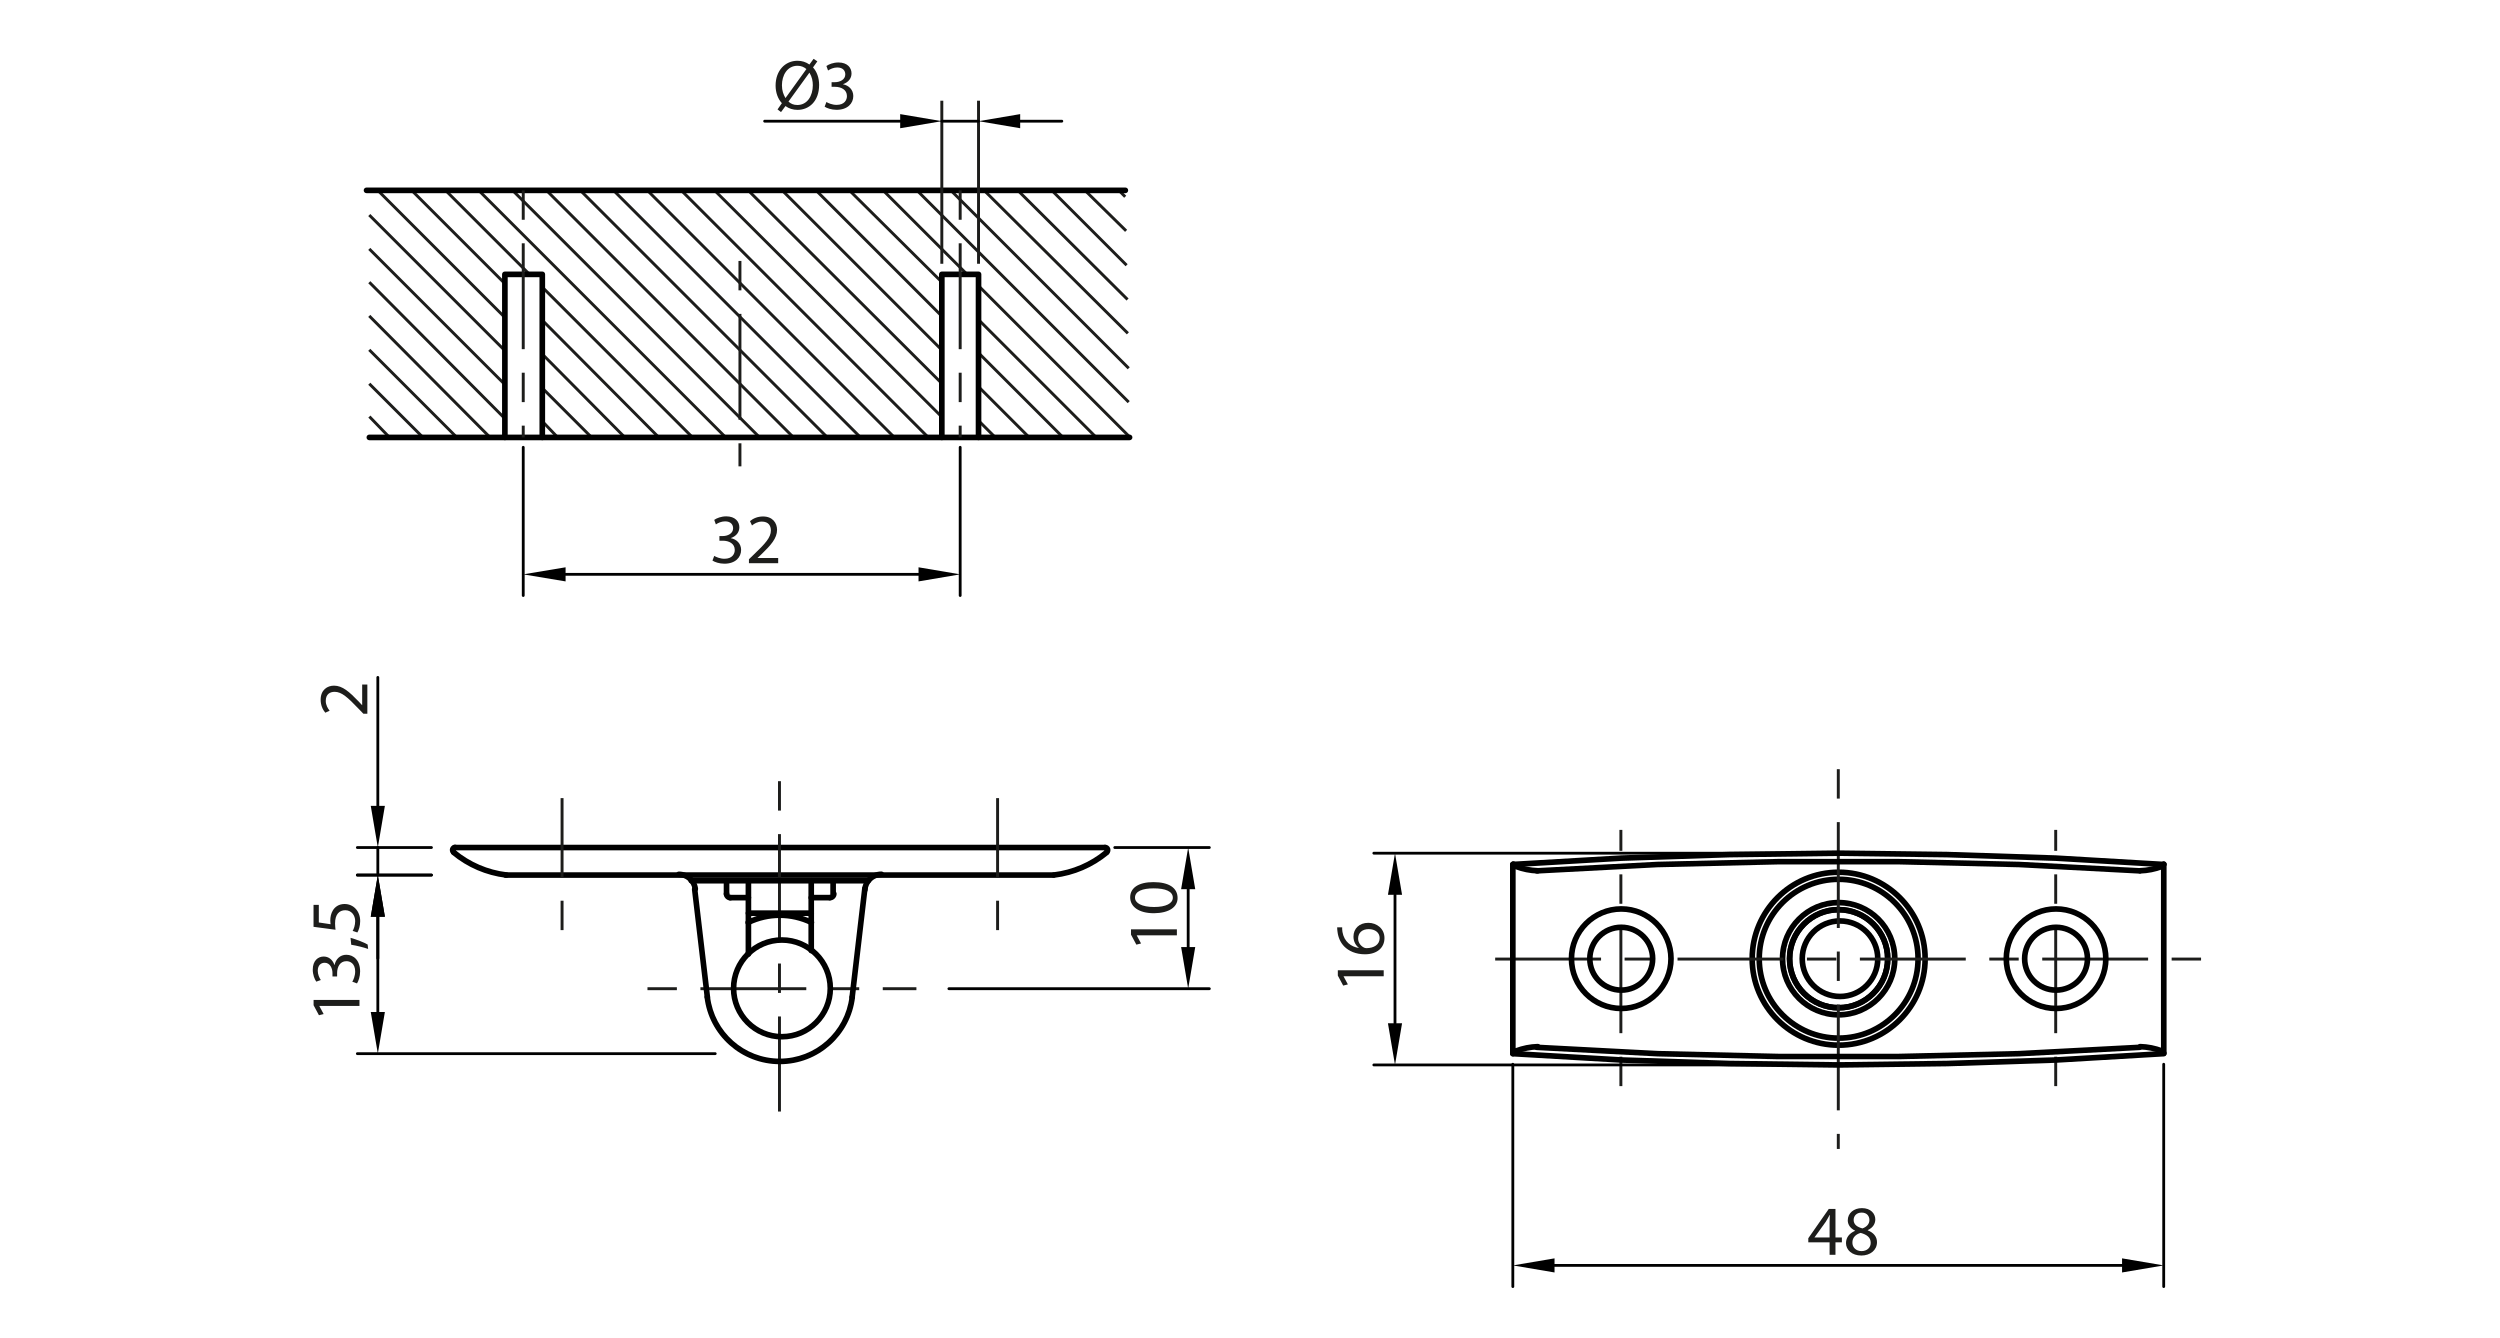 <?xml version="1.0" encoding="utf-8"?>
<!-- Generator: Adobe Illustrator 25.2.0, SVG Export Plug-In . SVG Version: 6.00 Build 0)  -->
<svg version="1.0" id="Capa_1" xmlns="http://www.w3.org/2000/svg" xmlns:xlink="http://www.w3.org/1999/xlink" x="0px" y="0px"
	 viewBox="0 0 425 227.51" style="enable-background:new 0 0 425 227.51;" xml:space="preserve">
<style type="text/css">
	.st0{fill:#1D1D1B;}
	.st1{fill:none;stroke:#000000;stroke-width:0;stroke-linecap:round;stroke-miterlimit:10;}
</style>
<g>
	
		<rect x="190.52" y="32.13" transform="matrix(0.707 -0.707 0.707 0.707 32.613 144.527)" class="st0" width="0.5" height="1.53"/>
</g>
<g>
	
		<rect x="187.7" y="30.9" transform="matrix(0.701 -0.713 0.713 0.701 30.693 144.749)" class="st0" width="0.5" height="9.76"/>
</g>
<g>
	
		<rect x="184.94" y="29.72" transform="matrix(0.707 -0.707 0.707 0.707 26.863 142.286)" class="st0" width="0.5" height="17.99"/>
</g>
<g>
	
		<rect x="182.12" y="28.49" transform="matrix(0.705 -0.709 0.709 0.705 24.324 141.648)" class="st0" width="0.5" height="26.22"/>
</g>
<g>
	
		<rect x="179.3" y="27.27" transform="matrix(0.705 -0.709 0.709 0.705 21.331 140.392)" class="st0" width="0.5" height="34.54"/>
</g>
<g>
	
		<rect x="176.54" y="26.09" transform="matrix(0.707 -0.707 0.707 0.707 18.209 138.913)" class="st0" width="0.5" height="42.77"/>
</g>
<g>
	
		<rect x="173.66" y="24.9" transform="matrix(0.707 -0.707 0.707 0.707 15.328 137.719)" class="st0" width="0.5" height="50.91"/>
</g>
<g>
	
		<rect x="156.44" y="29.65" transform="matrix(0.707 -0.707 0.707 0.707 18.388 122.186)" class="st0" width="0.5" height="18.5"/>
</g>
<g>
	
		<rect x="178.94" y="43.24" transform="matrix(0.707 -0.707 0.707 0.707 9.068 144.684)" class="st0" width="0.5" height="36.32"/>
</g>
<g>
	
		<rect x="163.58" y="45.19" transform="matrix(0.707 -0.707 0.707 0.707 15.431 129.326)" class="st0" width="0.5" height="1.7"/>
</g>
<g>
	<polygon class="st0" points="159.93,48.13 144.21,32.53 144.56,32.18 160.28,47.78 	"/>
</g>
<g>
	
		<rect x="176.12" y="50.17" transform="matrix(0.707 -0.707 0.707 0.707 6.164 143.553)" class="st0" width="0.5" height="28.34"/>
</g>
<g>
	
		<rect x="149.18" y="27.93" transform="matrix(0.707 -0.707 0.707 0.707 13.334 118.265)" class="st0" width="0.5" height="30.21"/>
</g>
<g>
	
		<rect x="173.3" y="56.97" transform="matrix(0.707 -0.707 0.707 0.707 3.344 142.385)" class="st0" width="0.5" height="20.36"/>
</g>
<g>
	
		<rect x="146.3" y="26.74" transform="matrix(0.707 -0.707 0.707 0.707 10.454 117.072)" class="st0" width="0.5" height="38.35"/>
</g>
<g>
	
		<rect x="170.42" y="63.93" transform="matrix(0.707 -0.707 0.707 0.707 0.462 141.187)" class="st0" width="0.5" height="12.22"/>
</g>
<g>
	
		<rect x="143.42" y="25.53" transform="matrix(0.706 -0.708 0.708 0.706 7.74 116.11)" class="st0" width="0.5" height="46.41"/>
</g>
<g>
	
		<rect x="167.54" y="70.88" transform="matrix(0.707 -0.707 0.707 0.707 -2.417 139.999)" class="st0" width="0.5" height="4.07"/>
</g>
<g>
	<polygon class="st0" points="159.93,71.05 121.29,32.53 121.64,32.18 160.28,70.7 	"/>
</g>
<g>
	
		<rect x="136.58" y="23.66" transform="matrix(0.707 -0.707 0.707 0.707 2.347 112.378)" class="st0" width="0.5" height="59.4"/>
</g>
<g>
	
		<rect x="130.82" y="23.66" transform="matrix(0.707 -0.707 0.707 0.707 0.659 108.305)" class="st0" width="0.5" height="59.4"/>
</g>
<g>
	
		<rect x="125.06" y="23.66" transform="matrix(0.707 -0.707 0.707 0.707 -1.028 104.232)" class="st0" width="0.5" height="59.4"/>
</g>
<g>
	
		<rect x="119.42" y="23.66" transform="matrix(0.707 -0.707 0.707 0.707 -2.679 100.244)" class="st0" width="0.5" height="59.4"/>
</g>
<g>
	
		<rect x="113.66" y="23.66" transform="matrix(0.707 -0.707 0.707 0.707 -4.367 96.171)" class="st0" width="0.5" height="59.4"/>
</g>
<g>
	
		<rect x="107.9" y="23.66" transform="matrix(0.707 -0.707 0.707 0.707 -6.054 92.098)" class="st0" width="0.5" height="59.4"/>
</g>
<g>
	
		<rect x="102.14" y="23.66" transform="matrix(0.707 -0.707 0.707 0.707 -7.741 88.025)" class="st0" width="0.5" height="59.4"/>
</g>
<g>
	
		<rect x="82.1" y="29.62" transform="matrix(0.707 -0.707 0.707 0.707 -3.428 69.637)" class="st0" width="0.5" height="18.67"/>
</g>
<g>
	
		<rect x="104.72" y="43.5" transform="matrix(0.707 -0.707 0.707 0.707 -12.797 92.257)" class="st0" width="0.5" height="36.15"/>
</g>
<g>
	
		<rect x="89.24" y="45.33" transform="matrix(0.707 -0.707 0.707 0.707 -6.385 76.777)" class="st0" width="0.5" height="1.53"/>
</g>
<g>
	
		<rect x="77.66" y="29.08" transform="matrix(0.707 -0.707 0.707 0.707 -5.661 66.885)" class="st0" width="0.5" height="22.4"/>
</g>
<g>
	
		<rect x="101.84" y="50.35" transform="matrix(0.709 -0.705 0.705 0.709 -15.715 90.69)" class="st0" width="0.5" height="28.09"/>
</g>
<g>
	
		<rect x="74.78" y="27.88" transform="matrix(0.707 -0.707 0.707 0.707 -8.542 65.691)" class="st0" width="0.5" height="30.55"/>
</g>
<g>
	<polygon class="st0" points="106.05,74.53 92.01,60.37 92.36,60.02 106.4,74.18 	"/>
</g>
<g>
	
		<rect x="74.06" y="31.78" transform="matrix(0.707 -0.707 0.707 0.707 -12.231 66.623)" class="st0" width="0.5" height="32.58"/>
</g>
<g>
	
		<rect x="96.14" y="64.22" transform="matrix(0.707 -0.707 0.707 0.707 -21.378 88.703)" class="st0" width="0.5" height="11.88"/>
</g>
<g>
	
		<rect x="74.06" y="37.54" transform="matrix(0.707 -0.707 0.707 0.707 -16.305 68.31)" class="st0" width="0.5" height="32.58"/>
</g>
<g>
	
		<rect x="93.26" y="71.07" transform="matrix(0.723 -0.691 0.691 0.723 -24.509 84.871)" class="st0" width="0.5" height="3.82"/>
</g>
<g>
	
		<rect x="74.06" y="43.2" transform="matrix(0.709 -0.705 0.705 0.709 -20.362 69.735)" class="st0" width="0.5" height="32.67"/>
</g>
<g>
	
		<rect x="72.8" y="49.48" transform="matrix(0.709 -0.705 0.705 0.709 -23.904 70.124)" class="st0" width="0.5" height="29.1"/>
</g>
<g>
	
		<rect x="69.98" y="56.39" transform="matrix(0.707 -0.707 0.707 0.707 -26.749 69.256)" class="st0" width="0.5" height="21.04"/>
</g>
<g>
	
		<rect x="67.1" y="63.35" transform="matrix(0.707 -0.707 0.707 0.707 -29.628 68.063)" class="st0" width="0.5" height="12.9"/>
</g>
<g>
	
		<rect x="64.22" y="70.2" transform="matrix(0.719 -0.695 0.695 0.719 -32.35 65.152)" class="st0" width="0.5" height="4.84"/>
</g>
<g>
	<path d="M192.03,74.84H62.79c-0.27,0-0.48-0.21-0.48-0.48s0.21-0.48,0.48-0.48h129.24c0.27,0,0.48,0.21,0.48,0.48
		S192.29,74.84,192.03,74.84z"/>
</g>
<g>
	<path d="M191.31,32.84h-129c-0.27,0-0.48-0.21-0.48-0.48s0.21-0.48,0.48-0.48h129c0.27,0,0.48,0.21,0.48,0.48
		S191.57,32.84,191.31,32.84z"/>
</g>
<g>
	<path d="M166.35,74.84c-0.27,0-0.48-0.21-0.48-0.48V47.12h-5.28v27.24c0,0.27-0.21,0.48-0.48,0.48s-0.48-0.21-0.48-0.48V46.64
		c0-0.27,0.21-0.48,0.48-0.48h6.24c0.27,0,0.48,0.21,0.48,0.48v27.72C166.83,74.62,166.61,74.84,166.35,74.84z"/>
</g>
<g>
	<path class="st0" d="M163.48,74.36h-0.5v-2h0.5V74.36z M163.48,68.36h-0.5v-5h0.5V68.36z M163.48,59.36h-0.5v-18h0.5V59.36z
		 M163.48,37.36h-0.5v-5h0.5V37.36z"/>
</g>
<g>
	<path d="M92.19,74.84c-0.27,0-0.48-0.21-0.48-0.48V47.12h-5.4v27.24c0,0.27-0.21,0.48-0.48,0.48s-0.48-0.21-0.48-0.48V46.64
		c0-0.27,0.21-0.48,0.48-0.48h6.36c0.27,0,0.48,0.21,0.48,0.48v27.72C92.67,74.62,92.45,74.84,92.19,74.84z"/>
</g>
<g>
	<path class="st0" d="M89.2,74.36h-0.5v-2h0.5V74.36z M89.2,68.36h-0.5v-5h0.5V68.36z M89.2,59.36h-0.5v-18h0.5V59.36z M89.2,37.36
		h-0.5v-5h0.5V37.36z"/>
</g>
<g>
	<rect x="166.1" y="17.12" class="st0" width="0.5" height="27.72"/>
</g>
<g>
	<rect x="159.86" y="17.12" class="st0" width="0.5" height="27.72"/>
</g>
<g>
	<path d="M180.51,20.84h-7.08c-0.13,0-0.24-0.11-0.24-0.24s0.11-0.24,0.24-0.24h7.08c0.13,0,0.24,0.11,0.24,0.24
		S180.64,20.84,180.51,20.84z"/>
</g>
<g>
	<path d="M153.03,20.84h-23.04c-0.13,0-0.24-0.11-0.24-0.24s0.11-0.24,0.24-0.24h23.04c0.13,0,0.24,0.11,0.24,0.24
		S153.16,20.84,153.03,20.84z"/>
</g>
<g>
	<path d="M166.35,20.84h-6.24c-0.13,0-0.24-0.11-0.24-0.24s0.11-0.24,0.24-0.24h6.24c0.13,0,0.24,0.11,0.24,0.24
		S166.48,20.84,166.35,20.84z"/>
</g>
<g>
	<polygon points="173.43,19.4 173.43,21.8 166.35,20.6 	"/>
</g>
<g>
	<polygon class="st1" points="173.43,19.4 173.43,21.8 166.35,20.6 	"/>
</g>
<g>
	<polygon points="153.03,19.4 153.03,21.8 160.11,20.6 	"/>
</g>
<g>
	<polygon class="st1" points="153.03,19.4 153.03,21.8 160.11,20.6 	"/>
</g>
<g>
	<g>
		<path class="st0" d="M132.18,18.6l0.74-1.06c-0.67-0.72-1.07-1.79-1.07-2.99c0-2.55,1.62-4.22,3.73-4.22
			c0.74,0,1.44,0.22,2.02,0.64l0.71-0.97l0.64,0.43l-0.74,1.03c0.67,0.73,1.04,1.79,1.04,2.97c0,2.82-1.74,4.25-3.67,4.25
			c-0.77,0-1.48-0.23-2.05-0.65l-0.76,1.03L132.18,18.6z M137.09,11.74c-0.41-0.35-0.91-0.56-1.51-0.56c-1.76,0-2.65,1.63-2.65,3.32
			c0,0.9,0.24,1.55,0.6,2.17l0.01-0.01L137.09,11.74z M134.04,17.27c0.4,0.37,0.86,0.58,1.51,0.58c1.69,0,2.63-1.55,2.63-3.37
			c0-0.68-0.14-1.42-0.56-2.1h-0.04L134.04,17.27z"/>
		<path class="st0" d="M140.49,17.34c0.3,0.19,1,0.49,1.73,0.49c1.36,0,1.77-0.86,1.76-1.51c-0.01-1.09-1-1.56-2.02-1.56h-0.59
			v-0.79h0.59c0.77,0,1.74-0.4,1.74-1.32c0-0.62-0.4-1.18-1.37-1.18c-0.62,0-1.22,0.28-1.56,0.52l-0.28-0.77
			c0.41-0.3,1.2-0.6,2.04-0.6c1.54,0,2.23,0.91,2.23,1.86c0,0.8-0.48,1.49-1.44,1.83v0.02c0.96,0.19,1.74,0.91,1.74,2
			c0,1.25-0.97,2.34-2.84,2.34c-0.88,0-1.64-0.28-2.03-0.53L140.49,17.34z"/>
	</g>
</g>
<g>
	<path d="M163.23,101.48c-0.13,0-0.24-0.11-0.24-0.24v-25.2c0-0.13,0.11-0.24,0.24-0.24s0.24,0.11,0.24,0.24v25.2
		C163.47,101.37,163.36,101.48,163.23,101.48z"/>
</g>
<g>
	<path d="M88.95,101.48c-0.13,0-0.24-0.11-0.24-0.24v-25.2c0-0.13,0.11-0.24,0.24-0.24s0.24,0.11,0.24,0.24v25.2
		C89.19,101.37,89.08,101.48,88.95,101.48z"/>
</g>
<g>
	<path d="M156.15,97.88h-60c-0.13,0-0.24-0.11-0.24-0.24s0.11-0.24,0.24-0.24h60c0.13,0,0.24,0.11,0.24,0.24
		S156.28,97.88,156.15,97.88z"/>
</g>
<g>
	<polygon points="156.15,96.44 156.15,98.84 163.23,97.64 	"/>
</g>
<g>
	<polygon class="st1" points="156.15,96.44 156.15,98.84 163.23,97.64 	"/>
</g>
<g>
	<polygon points="96.15,96.44 96.15,98.84 88.95,97.64 	"/>
</g>
<g>
	<polygon class="st1" points="96.15,96.44 96.15,98.84 88.95,97.64 	"/>
</g>
<g>
	<g>
		<path class="st0" d="M121.42,94.5c0.3,0.19,1,0.49,1.73,0.49c1.36,0,1.77-0.86,1.76-1.51c-0.01-1.09-1-1.56-2.02-1.56h-0.59v-0.79
			h0.59c0.77,0,1.74-0.4,1.74-1.32c0-0.62-0.4-1.18-1.37-1.18c-0.62,0-1.22,0.28-1.56,0.52l-0.28-0.77c0.41-0.3,1.2-0.6,2.04-0.6
			c1.54,0,2.23,0.91,2.23,1.86c0,0.8-0.48,1.49-1.44,1.83v0.02c0.96,0.19,1.74,0.91,1.74,2c0,1.25-0.97,2.34-2.84,2.34
			c-0.88,0-1.64-0.28-2.03-0.53L121.42,94.5z"/>
		<path class="st0" d="M127.32,95.72v-0.65l0.83-0.8c1.99-1.9,2.89-2.9,2.9-4.08c0-0.79-0.38-1.52-1.55-1.52
			c-0.71,0-1.3,0.36-1.66,0.66l-0.34-0.74c0.54-0.46,1.31-0.79,2.21-0.79c1.68,0,2.39,1.15,2.39,2.27c0,1.44-1.04,2.6-2.69,4.19
			l-0.62,0.58v0.02h3.5v0.88H127.32z"/>
	</g>
</g>
<g>
	<path class="st0" d="M126.04,79.28h-0.5v-3.92h0.5V79.28z M126.04,71.36h-0.5v-18h0.5V71.36z M126.04,49.36h-0.5v-5h0.5V49.36z"/>
</g>
<g>
	<path d="M187.83,144.56H77.31c-0.27,0-0.48-0.22-0.48-0.48s0.21-0.48,0.48-0.48h110.52c0.27,0,0.48,0.22,0.48,0.48
		S188.09,144.56,187.83,144.56z"/>
</g>
<g>
	<path d="M77.13,145.31c-0.12,0-0.24-0.04-0.34-0.12c-0.29-0.24-0.4-0.64-0.27-1c0.13-0.36,0.47-0.6,0.85-0.6
		c0.27,0,0.48,0.22,0.48,0.48c0,0.23-0.17,0.43-0.39,0.47c0.17,0.17,0.18,0.42,0.02,0.61C77.39,145.26,77.26,145.31,77.13,145.31z"
		/>
</g>
<g>
	<path d="M86.08,149.23c-0.02,0-0.04,0-0.06,0c-3.39-0.41-6.58-1.78-9.21-3.96c-0.2-0.17-0.23-0.47-0.06-0.68
		c0.17-0.21,0.47-0.24,0.68-0.06c2.49,2.06,5.51,3.36,8.72,3.75c0.26,0.03,0.45,0.27,0.42,0.53
		C86.53,149.05,86.32,149.23,86.08,149.23z"/>
</g>
<g>
	<path d="M179.07,149.24H85.95c-0.27,0-0.48-0.22-0.48-0.48s0.21-0.48,0.48-0.48h93.12c0.27,0,0.48,0.22,0.48,0.48
		S179.33,149.24,179.07,149.24z"/>
</g>
<g>
	<path d="M179.17,149.23c-0.24,0-0.45-0.18-0.48-0.42c-0.03-0.26,0.16-0.5,0.42-0.53c3.21-0.39,6.23-1.68,8.72-3.75
		c0.21-0.17,0.51-0.14,0.68,0.06c0.17,0.2,0.14,0.51-0.06,0.68c-2.63,2.18-5.82,3.55-9.21,3.96
		C179.21,149.23,179.19,149.23,179.17,149.23z"/>
</g>
<g>
	<path d="M188.15,145.3c-0.14,0-0.28-0.06-0.37-0.17c-0.15-0.18-0.14-0.44,0-0.61c-0.24-0.02-0.41-0.21-0.41-0.46
		c0-0.26,0.24-0.46,0.51-0.46c0.38,0,0.72,0.24,0.85,0.6c0.13,0.36,0.02,0.76-0.27,1C188.37,145.26,188.26,145.3,188.15,145.3z"/>
</g>
<g>
	<path class="st0" d="M132.76,188.96h-0.5V172.8h0.5V188.96z M132.76,168.8h-0.5v-5h0.5V168.8z M132.76,159.8h-0.5v-18h0.5V159.8z
		 M132.76,137.8h-0.5v-5h0.5V137.8z"/>
</g>
<g>
	<path d="M312.57,178.16c-8.37,0-15.18-6.81-15.18-15.18s6.81-15.18,15.18-15.18s15.18,6.81,15.18,15.18
		S320.94,178.16,312.57,178.16z M312.57,148.76c-7.84,0-14.22,6.38-14.22,14.22s6.38,14.22,14.22,14.22s14.22-6.38,14.22-14.22
		S320.41,148.76,312.57,148.76z"/>
</g>
<g>
	<path d="M312.57,176.96c-7.71,0-13.98-6.27-13.98-13.98S304.86,149,312.57,149s13.98,6.27,13.98,13.98S320.27,176.96,312.57,176.96
		z M312.57,149.96c-7.18,0-13.02,5.84-13.02,13.02S305.39,176,312.57,176s13.02-5.84,13.02-13.02S319.75,149.96,312.57,149.96z"/>
</g>
<g>
	<path d="M312.57,171.8c-4.86,0-8.82-3.96-8.82-8.82s3.96-8.82,8.82-8.82c4.86,0,8.82,3.96,8.82,8.82S317.43,171.8,312.57,171.8z
		 M312.57,155.12c-4.33,0-7.86,3.53-7.86,7.86s3.53,7.86,7.86,7.86s7.86-3.53,7.86-7.86S316.9,155.12,312.57,155.12z"/>
</g>
<g>
	<path d="M312.57,173c-5.53,0-10.02-4.5-10.02-10.02s4.5-10.02,10.02-10.02s10.02,4.5,10.02,10.02S318.09,173,312.57,173z
		 M312.57,153.92c-5,0-9.06,4.06-9.06,9.06s4.06,9.06,9.06,9.06s9.06-4.06,9.06-9.06S317.56,153.92,312.57,153.92z"/>
</g>
<g>
	<path d="M312.57,171.8c-4.86,0-8.82-3.96-8.82-8.82s3.96-8.82,8.82-8.82c4.86,0,8.82,3.96,8.82,8.82S317.43,171.8,312.57,171.8z
		 M312.57,155.12c-4.33,0-7.86,3.53-7.86,7.86s3.53,7.86,7.86,7.86s7.86-3.53,7.86-7.86S316.9,155.12,312.57,155.12z"/>
</g>
<g>
	<path d="M312.8,169.88c-3.8,0-6.9-3.1-6.9-6.9s3.1-6.9,6.9-6.9s6.9,3.1,6.9,6.9S316.61,169.88,312.8,169.88z M312.8,157.04
		c-3.28,0-5.94,2.66-5.94,5.94s2.66,5.94,5.94,5.94s5.94-2.66,5.94-5.94S316.08,157.04,312.8,157.04z"/>
</g>
<g>
	<path class="st0" d="M374.18,163.29h-5v-0.5h5V163.29z M365.18,163.29h-18v-0.5h18V163.29z M343.18,163.29h-5v-0.5h5V163.29z
		 M334.18,163.29h-18v-0.5h18V163.29z M312.18,163.29h-5v-0.5h5V163.29z M303.18,163.29h-18v-0.5h18V163.29z M281.18,163.29h-5v-0.5
		h5V163.29z M272.18,163.29h-18v-0.5h18V163.29z"/>
</g>
<g>
	<path class="st0" d="M312.76,195.32h-0.5v-2.56h0.5V195.32z M312.76,188.76h-0.5v-18h0.5V188.76z M312.76,166.76h-0.5v-5h0.5
		V166.76z M312.76,157.76h-0.5v-18h0.5V157.76z M312.76,135.76h-0.5v-5h0.5V135.76z"/>
</g>
<g>
	<path class="st0" d="M349.72,184.64h-0.5v-5h0.5V184.64z M349.72,175.64h-0.5v-18h0.5V175.64z M349.72,153.64h-0.5v-5h0.5V153.64z
		 M349.72,144.64h-0.5v-3.56h0.5V144.64z"/>
</g>
<g>
	<path d="M349.53,168.8c-3.21,0-5.82-2.61-5.82-5.82s2.61-5.82,5.82-5.82c3.21,0,5.82,2.61,5.82,5.82S352.73,168.8,349.53,168.8z
		 M349.53,158.12c-2.68,0-4.86,2.18-4.86,4.86s2.18,4.86,4.86,4.86c2.68,0,4.86-2.18,4.86-4.86S352.21,158.12,349.53,158.12z"/>
</g>
<g>
	<path d="M349.53,171.92c-4.93,0-8.94-4.01-8.94-8.94s4.01-8.94,8.94-8.94s8.94,4.01,8.94,8.94S354.46,171.92,349.53,171.92z
		 M349.53,155c-4.4,0-7.98,3.58-7.98,7.98s3.58,7.98,7.98,7.98s7.98-3.58,7.98-7.98S353.93,155,349.53,155z"/>
</g>
<g>
	<path class="st0" d="M275.8,184.64h-0.5v-5h0.5V184.64z M275.8,175.64h-0.5v-18h0.5V175.64z M275.8,153.64h-0.5v-5h0.5V153.64z
		 M275.8,144.64h-0.5v-3.56h0.5V144.64z"/>
</g>
<g>
	<path d="M275.61,168.8c-3.21,0-5.82-2.61-5.82-5.82s2.61-5.82,5.82-5.82c3.21,0,5.82,2.61,5.82,5.82S278.81,168.8,275.61,168.8z
		 M275.61,158.12c-2.68,0-4.86,2.18-4.86,4.86s2.18,4.86,4.86,4.86c2.68,0,4.86-2.18,4.86-4.86S278.29,158.12,275.61,158.12z"/>
</g>
<g>
	<path d="M275.61,171.92c-4.93,0-8.94-4.01-8.94-8.94s4.01-8.94,8.94-8.94s8.94,4.01,8.94,8.94S280.54,171.92,275.61,171.92z
		 M275.61,155c-4.4,0-7.98,3.58-7.98,7.98s3.58,7.98,7.98,7.98s7.98-3.58,7.98-7.98S280.01,155,275.61,155z"/>
</g>
<g>
	<path d="M257.18,179.6c-0.26,0-0.48-0.22-0.48-0.48v-32.16c0-0.26,0.22-0.48,0.48-0.48s0.48,0.22,0.48,0.48v32.16
		C257.67,179.38,257.45,179.6,257.18,179.6z"/>
</g>
<g>
	<path d="M312.51,181.52l-18.49-0.24l-18.37-0.6l-18.49-1.08c-0.26-0.02-0.47-0.24-0.45-0.51c0.02-0.26,0.22-0.45,0.51-0.45
		l18.48,1.08l18.35,0.6l18.47,0.24l18.47-0.24l18.47-0.6l17.9-1.05v-31.71c0-0.26,0.22-0.48,0.48-0.48s0.48,0.22,0.48,0.48v32.16
		c0,0.25-0.2,0.46-0.45,0.48l-18.36,1.08l-18.49,0.6L312.51,181.52z"/>
</g>
<g>
	<path d="M257.28,179.53c-0.08,0-0.15-0.02-0.23-0.06c-0.23-0.12-0.32-0.42-0.2-0.65c0.14-0.25,0.35-0.45,0.62-0.57
		c0.25-0.1,0.53,0.01,0.63,0.25c0.1,0.24-0.01,0.53-0.25,0.63c-0.06,0.03-0.11,0.07-0.15,0.14
		C257.61,179.44,257.45,179.53,257.28,179.53z"/>
</g>
<g>
	<path d="M257.74,179.14c-0.19,0-0.38-0.12-0.45-0.31c-0.09-0.25,0.03-0.52,0.28-0.62c1.23-0.46,2.52-0.72,3.83-0.76
		c0.27-0.01,0.49,0.2,0.5,0.46s-0.2,0.49-0.46,0.5c-1.2,0.04-2.39,0.28-3.52,0.7C257.85,179.13,257.79,179.14,257.74,179.14z"/>
</g>
<g>
	<path d="M302.3,180.08l-20.53-0.48l-20.54-1.08c-0.26-0.01-0.47-0.24-0.45-0.5c0.01-0.26,0.21-0.47,0.5-0.45l20.52,1.08l20.5,0.48
		l20.51,0l20.39-0.48l20.51-1.08c0.29-0.01,0.49,0.19,0.5,0.45c0.01,0.26-0.19,0.49-0.45,0.5l-20.52,1.08l-20.41,0.48L302.3,180.08z
		"/>
</g>
<g>
	<path d="M367.51,179.14c-0.06,0-0.11-0.01-0.17-0.03c-1.13-0.42-2.32-0.66-3.52-0.7c-0.27-0.01-0.47-0.23-0.46-0.5
		s0.23-0.48,0.5-0.46c1.31,0.04,2.6,0.3,3.83,0.76c0.25,0.09,0.37,0.37,0.28,0.62C367.89,179.02,367.71,179.14,367.51,179.14z"/>
</g>
<g>
	<path d="M367.85,179.53c-0.17,0-0.34-0.09-0.42-0.26c-0.03-0.06-0.08-0.11-0.15-0.13c-0.24-0.1-0.36-0.39-0.25-0.63
		s0.38-0.36,0.63-0.25c0.26,0.11,0.48,0.32,0.62,0.57c0.12,0.23,0.03,0.52-0.2,0.65C368.01,179.51,367.93,179.53,367.85,179.53z"/>
</g>
<g>
	<path d="M257.66,147.73c-0.06,0-0.13-0.01-0.19-0.04c-0.26-0.11-0.48-0.31-0.62-0.57c-0.12-0.23-0.04-0.53,0.2-0.65
		c0.23-0.12,0.52-0.04,0.65,0.2c0.03,0.06,0.08,0.11,0.15,0.14c0.24,0.1,0.36,0.39,0.25,0.63
		C258.02,147.62,257.84,147.73,257.66,147.73z"/>
</g>
<g>
	<path d="M261.41,148.51c0,0-0.01,0-0.02,0c-1.31-0.04-2.6-0.3-3.83-0.76c-0.25-0.09-0.37-0.37-0.28-0.62s0.37-0.37,0.62-0.28
		c1.13,0.42,2.32,0.66,3.52,0.7c0.26,0.01,0.47,0.23,0.46,0.5C261.88,148.31,261.67,148.51,261.41,148.51z"/>
</g>
<g>
	<path d="M363.75,148.52c-0.01,0-0.02,0-0.03,0l-20.52-1.08l-20.39-0.48l-20.51,0l-20.51,0.48l-20.51,1.08
		c-0.29-0.01-0.49-0.19-0.5-0.45c-0.01-0.26,0.19-0.49,0.45-0.5l20.52-1.08l20.53-0.48l20.53,0l20.41,0.48l20.53,1.08
		c0.26,0.01,0.47,0.24,0.45,0.5C364.21,148.32,364,148.52,363.75,148.52z"/>
</g>
<g>
	<path d="M363.84,148.51c-0.26,0-0.47-0.21-0.48-0.46c-0.01-0.27,0.2-0.49,0.46-0.5c1.21-0.04,2.39-0.28,3.52-0.7
		c0.25-0.09,0.52,0.03,0.62,0.28s-0.03,0.53-0.28,0.62c-1.23,0.46-2.52,0.72-3.83,0.76C363.85,148.51,363.84,148.51,363.84,148.51z"
		/>
</g>
<g>
	<path d="M367.47,147.73c-0.19,0-0.36-0.11-0.44-0.29c-0.1-0.24,0.01-0.53,0.25-0.63c0.06-0.03,0.12-0.07,0.15-0.13
		c0.12-0.24,0.42-0.32,0.65-0.2c0.24,0.12,0.32,0.41,0.2,0.65c-0.13,0.25-0.35,0.46-0.62,0.57
		C367.6,147.72,367.54,147.73,367.47,147.73z"/>
</g>
<g>
	<path d="M367.83,147.44c-0.01,0-0.02,0-0.03,0l-18.36-1.08l-18.47-0.6l-18.47-0.24l-18.47,0.24l-18.35,0.6l-18.47,1.08
		c-0.29,0-0.49-0.19-0.51-0.45c-0.02-0.26,0.19-0.49,0.45-0.51l18.48-1.08l18.37-0.6l18.49-0.24l18.49,0.24l18.49,0.6l18.37,1.08
		c0.26,0.02,0.47,0.24,0.45,0.51C368.29,147.24,368.08,147.44,367.83,147.44z"/>
</g>
<g>
	<path d="M73.35,144.32h-12.6c-0.13,0-0.24-0.11-0.24-0.24s0.11-0.24,0.24-0.24h12.6c0.13,0,0.24,0.11,0.24,0.24
		S73.48,144.32,73.35,144.32z"/>
</g>
<g>
	<path d="M73.35,149h-12.6c-0.13,0-0.24-0.11-0.24-0.24s0.11-0.24,0.24-0.24h12.6c0.13,0,0.24,0.11,0.24,0.24S73.48,149,73.35,149z"
		/>
</g>
<g>
	<path d="M64.23,163.16c-0.13,0-0.24-0.11-0.24-0.24v-7.08c0-0.13,0.11-0.24,0.24-0.24s0.24,0.11,0.24,0.24v7.08
		C64.47,163.05,64.36,163.16,64.23,163.16z"/>
</g>
<g>
	<path d="M64.23,137.24c-0.13,0-0.24-0.11-0.24-0.24v-21.84c0-0.13,0.11-0.24,0.24-0.24s0.24,0.11,0.24,0.24V137
		C64.47,137.13,64.36,137.24,64.23,137.24z"/>
</g>
<g>
	<path d="M64.23,149c-0.13,0-0.24-0.11-0.24-0.24v-4.68c0-0.13,0.11-0.24,0.24-0.24s0.24,0.11,0.24,0.24v4.68
		C64.47,148.89,64.36,149,64.23,149z"/>
</g>
<g>
	<polygon points="63.03,155.84 65.43,155.84 64.23,148.76 	"/>
</g>
<g>
	<polygon class="st1" points="63.03,155.84 65.43,155.84 64.23,148.76 	"/>
</g>
<g>
	<polygon points="63.03,137 65.43,137 64.23,144.08 	"/>
</g>
<g>
	<polygon class="st1" points="63.03,137 65.43,137 64.23,144.08 	"/>
</g>
<g>
	<g>
		<path class="st0" d="M62.43,121.34h-0.65l-0.8-0.83c-1.9-1.99-2.9-2.89-4.08-2.9c-0.79,0-1.52,0.38-1.52,1.55
			c0,0.71,0.36,1.3,0.66,1.66l-0.74,0.34c-0.46-0.54-0.79-1.31-0.79-2.21c0-1.68,1.15-2.39,2.27-2.39c1.44,0,2.6,1.04,4.19,2.69
			l0.58,0.62h0.02v-3.5h0.88V121.34z"/>
	</g>
</g>
<g>
	<path d="M121.59,179.36H60.75c-0.13,0-0.24-0.11-0.24-0.24s0.11-0.24,0.24-0.24h60.84c0.13,0,0.24,0.11,0.24,0.24
		S121.72,179.36,121.59,179.36z"/>
</g>
<g>
	<path d="M73.35,149h-12.6c-0.13,0-0.24-0.11-0.24-0.24s0.11-0.24,0.24-0.24h12.6c0.13,0,0.24,0.11,0.24,0.24S73.48,149,73.35,149z"
		/>
</g>
<g>
	<path d="M64.23,172.28c-0.13,0-0.24-0.11-0.24-0.24v-16.2c0-0.13,0.11-0.24,0.24-0.24s0.24,0.11,0.24,0.24v16.2
		C64.47,172.17,64.36,172.28,64.23,172.28z"/>
</g>
<g>
	<polygon points="63.03,172.04 65.43,172.04 64.23,179.12 	"/>
</g>
<g>
	<polygon class="st1" points="63.03,172.04 65.43,172.04 64.23,179.12 	"/>
</g>
<g>
	<polygon points="63.03,155.84 65.43,155.84 64.23,148.76 	"/>
</g>
<g>
	<polygon class="st1" points="63.03,155.84 65.43,155.84 64.23,148.76 	"/>
</g>
<g>
	<g>
		<path class="st0" d="M54.29,171.01v0.02l0.73,1.36l-0.8,0.2l-0.91-1.7v-0.9h7.8v1.02H54.29z"/>
		<path class="st0" d="M59.89,166.89c0.19-0.3,0.49-1,0.49-1.73c0-1.36-0.86-1.78-1.51-1.76c-1.09,0.01-1.56,1-1.56,2.01V166h-0.79
			v-0.59c0-0.77-0.4-1.74-1.32-1.74c-0.62,0-1.18,0.4-1.18,1.37c0,0.62,0.28,1.22,0.52,1.56l-0.77,0.28c-0.3-0.41-0.6-1.2-0.6-2.04
			c0-1.54,0.91-2.23,1.86-2.23c0.8,0,1.49,0.48,1.83,1.44h0.02c0.19-0.96,0.91-1.74,2-1.74c1.25,0,2.34,0.97,2.34,2.84
			c0,0.88-0.28,1.64-0.53,2.03L59.89,166.89z"/>
		<path class="st0" d="M62.58,161.32c-0.71-0.25-1.99-0.58-2.87-0.71l-0.12-1.18c1.02,0.28,2.35,0.8,2.91,1.14L62.58,161.32z"/>
		<path class="st0" d="M54.2,153.85v2.97l2,0.3c-0.02-0.18-0.05-0.35-0.05-0.64c0-0.6,0.13-1.2,0.42-1.68
			c0.35-0.61,1.02-1.12,2-1.12c1.52,0,2.66,1.21,2.66,2.9c0,0.85-0.24,1.57-0.48,1.94l-0.8-0.26c0.19-0.32,0.43-0.96,0.43-1.67
			c0-1-0.65-1.85-1.69-1.85c-1.01,0.01-1.73,0.68-1.73,2.24c0,0.44,0.05,0.79,0.08,1.08l-3.74-0.5v-3.73H54.2z"/>
	</g>
</g>
<g>
	<path d="M310.71,145.28h-77.16c-0.13,0-0.24-0.11-0.24-0.24s0.11-0.24,0.24-0.24h77.16c0.13,0,0.24,0.11,0.24,0.24
		S310.84,145.28,310.71,145.28z"/>
</g>
<g>
	<path d="M310.71,181.28h-77.16c-0.13,0-0.24-0.11-0.24-0.24s0.11-0.24,0.24-0.24h77.16c0.13,0,0.24,0.11,0.24,0.24
		S310.84,181.28,310.71,181.28z"/>
</g>
<g>
	<path d="M237.15,174.2c-0.13,0-0.24-0.11-0.24-0.24v-21.84c0-0.13,0.11-0.24,0.24-0.24s0.24,0.11,0.24,0.24v21.84
		C237.39,174.09,237.28,174.2,237.15,174.2z"/>
</g>
<g>
	<polygon points="235.95,152.12 238.35,152.12 237.15,145.04 	"/>
</g>
<g>
	<polygon class="st1" points="235.95,152.12 238.35,152.12 237.15,145.04 	"/>
</g>
<g>
	<polygon points="235.95,173.96 238.35,173.96 237.15,181.04 	"/>
</g>
<g>
	<polygon class="st1" points="235.95,173.96 238.35,173.96 237.15,181.04 	"/>
</g>
<g>
	<g>
		<path class="st0" d="M228.41,165.97v0.02l0.73,1.36l-0.8,0.2l-0.91-1.7v-0.9h7.8v1.02H228.41z"/>
		<path class="st0" d="M228.17,157.65c-0.01,0.22,0,0.49,0.05,0.79c0.28,1.65,1.49,2.53,2.77,2.71v-0.04
			c-0.49-0.37-0.9-1.02-0.9-1.88c0-1.38,1-2.35,2.52-2.35c1.43,0,2.75,0.97,2.75,2.59c0,1.67-1.29,2.76-3.32,2.76
			c-1.54,0-2.75-0.55-3.51-1.32c-0.64-0.65-1.03-1.51-1.15-2.49c-0.05-0.31-0.06-0.58-0.06-0.77H228.17z M234.54,159.46
			c0-0.9-0.76-1.51-1.87-1.51s-1.79,0.64-1.79,1.61c0,0.64,0.4,1.22,0.96,1.51c0.12,0.07,0.28,0.12,0.47,0.12
			c1.28-0.02,2.23-0.61,2.23-1.71V159.46z"/>
	</g>
</g>
<g>
	<path d="M367.83,218.96c-0.13,0-0.24-0.11-0.24-0.24v-37.8c0-0.13,0.11-0.24,0.24-0.24s0.24,0.11,0.24,0.24v37.8
		C368.07,218.85,367.96,218.96,367.83,218.96z"/>
</g>
<g>
	<path d="M257.18,218.96c-0.13,0-0.24-0.11-0.24-0.24v-37.8c0-0.13,0.11-0.24,0.24-0.24s0.24,0.11,0.24,0.24v37.8
		C257.43,218.85,257.32,218.96,257.18,218.96z"/>
</g>
<g>
	<path d="M360.75,215.36h-96.48c-0.13,0-0.24-0.11-0.24-0.24s0.11-0.24,0.24-0.24h96.48c0.13,0,0.24,0.11,0.24,0.24
		S360.88,215.36,360.75,215.36z"/>
</g>
<g>
	<polygon points="360.75,213.92 360.75,216.32 367.83,215.12 	"/>
</g>
<g>
	<polygon class="st1" points="360.75,213.92 360.75,216.32 367.83,215.12 	"/>
</g>
<g>
	<polygon points="264.27,213.92 264.27,216.32 257.19,215.12 	"/>
</g>
<g>
	<polygon class="st1" points="264.27,213.92 264.27,216.32 257.19,215.12 	"/>
</g>
<g>
	<g>
		<path class="st0" d="M311.03,213.32v-2.12h-3.62v-0.7l3.48-4.98h1.14v4.85h1.09v0.83h-1.09v2.12H311.03z M311.03,210.37v-2.6
			c0-0.41,0.01-0.82,0.04-1.22h-0.04c-0.24,0.46-0.43,0.79-0.65,1.15l-1.91,2.65v0.02H311.03z"/>
		<path class="st0" d="M315.36,209.21c-0.86-0.41-1.24-1.08-1.24-1.75c0-1.24,1.04-2.08,2.41-2.08c1.51,0,2.27,0.95,2.27,1.92
			c0,0.66-0.32,1.37-1.28,1.82v0.04c0.97,0.38,1.57,1.07,1.57,2.01c0,1.36-1.16,2.27-2.65,2.27c-1.63,0-2.62-0.97-2.62-2.11
			c0-0.98,0.59-1.68,1.55-2.09L315.36,209.21z M318.02,211.29c0-0.95-0.66-1.4-1.71-1.7c-0.91,0.26-1.4,0.86-1.4,1.61
			c-0.04,0.79,0.56,1.49,1.56,1.49C317.41,212.68,318.02,212.08,318.02,211.29z M315.12,207.39c0,0.78,0.59,1.2,1.49,1.44
			c0.67-0.23,1.19-0.71,1.19-1.42c0-0.62-0.37-1.27-1.32-1.27C315.6,206.14,315.12,206.72,315.12,207.39z"/>
	</g>
</g>
<g>
	<path d="M118.2,151.6c-0.24,0-0.45-0.18-0.48-0.42c-0.14-1.18-1.14-2.06-2.32-2.06c-0.27,0-0.48-0.22-0.48-0.48
		s0.21-0.48,0.48-0.48c1.67,0,3.08,1.25,3.28,2.91c0.03,0.26-0.16,0.5-0.42,0.53C118.24,151.6,118.22,151.6,118.2,151.6z"/>
</g>
<g>
	<path d="M147.03,151.76c-0.01,0-0.02,0-0.03,0c-0.26-0.02-0.47-0.25-0.45-0.51c0.11-1.74,1.56-3.1,3.29-3.1
		c0.27,0,0.48,0.22,0.48,0.48s-0.21,0.48-0.48,0.48c-1.23,0-2.26,0.96-2.34,2.2C147.49,151.57,147.28,151.76,147.03,151.76z"/>
</g>
<g>
	<path class="st0" d="M155.79,168.33h-5.72v-0.5h5.72V168.33z M146.07,168.33h-5v-0.5h5V168.33z M137.07,168.33h-18v-0.5h18V168.33z
		 M115.07,168.33h-5v-0.5h5V168.33z"/>
</g>
<g>
	<path d="M132.93,176.72c-4.8,0-8.7-3.9-8.7-8.7c0-4.8,3.9-8.7,8.7-8.7c4.8,0,8.7,3.9,8.7,8.7
		C141.63,172.81,137.72,176.72,132.93,176.72z M132.93,160.28c-4.27,0-7.74,3.47-7.74,7.74c0,4.27,3.47,7.74,7.74,7.74
		c4.27,0,7.74-3.47,7.74-7.74C140.67,163.75,137.19,160.28,132.93,160.28z"/>
</g>
<g>
	<path d="M137.95,157.3c-0.07,0-0.14-0.02-0.21-0.05c-3.29-1.58-7.06-1.58-10.35,0c-0.24,0.12-0.53,0.01-0.64-0.22
		c-0.11-0.24-0.01-0.53,0.22-0.64c3.55-1.71,7.63-1.71,11.18,0c0.24,0.12,0.34,0.4,0.22,0.64C138.3,157.2,138.13,157.3,137.95,157.3
		z"/>
</g>
<g>
	<path d="M144.87,170c-0.02,0-0.04,0-0.06,0c-0.26-0.03-0.45-0.27-0.42-0.53l2.16-18.48c0.03-0.26,0.27-0.45,0.53-0.42
		c0.26,0.03,0.45,0.27,0.42,0.53l-2.16,18.48C145.31,169.82,145.11,170,144.87,170z"/>
</g>
<g>
	<path d="M120.26,170c-0.24,0-0.45-0.18-0.48-0.42l-2.16-18.36c-0.03-0.26,0.16-0.5,0.42-0.53c0.27-0.02,0.5,0.16,0.53,0.42
		l2.16,18.36c0.03,0.26-0.16,0.5-0.42,0.53C120.3,169.99,120.28,170,120.26,170z"/>
</g>
<g>
	<path d="M147.63,150.2h-30.12c-0.27,0-0.48-0.22-0.48-0.48s0.21-0.48,0.48-0.48h30.12c0.27,0,0.48,0.22,0.48,0.48
		S147.89,150.2,147.63,150.2z"/>
</g>
<g>
	<path d="M123.51,152.48c-0.27,0-0.48-0.22-0.48-0.48v-2.28c0-0.26,0.21-0.48,0.48-0.48s0.48,0.22,0.48,0.48V152
		C123.99,152.26,123.77,152.48,123.51,152.48z"/>
</g>
<g>
	<path d="M124.17,153.08c-0.63,0-1.14-0.51-1.14-1.14c0-0.26,0.21-0.48,0.48-0.48s0.48,0.22,0.48,0.48c0,0.1,0.08,0.18,0.18,0.18
		c0.27,0,0.48,0.22,0.48,0.48S124.43,153.08,124.17,153.08z"/>
</g>
<g>
	<path d="M127.23,153.08h-3.12c-0.27,0-0.48-0.22-0.48-0.48s0.21-0.48,0.48-0.48h3.12c0.27,0,0.48,0.22,0.48,0.48
		S127.49,153.08,127.23,153.08z"/>
</g>
<g>
	<path d="M127.23,162.68c-0.27,0-0.48-0.22-0.48-0.48v-12.48c0-0.26,0.21-0.48,0.48-0.48s0.48,0.22,0.48,0.48v12.48
		C127.71,162.46,127.49,162.68,127.23,162.68z"/>
</g>
<g>
	<path d="M137.91,155.72h-10.68c-0.27,0-0.48-0.22-0.48-0.48s0.21-0.48,0.48-0.48h10.68c0.27,0,0.48,0.22,0.48,0.48
		S138.17,155.72,137.91,155.72z"/>
</g>
<g>
	<path d="M141.63,152.48c-0.27,0-0.48-0.22-0.48-0.48v-2.28c0-0.26,0.21-0.48,0.48-0.48s0.48,0.22,0.48,0.48V152
		C142.11,152.26,141.89,152.48,141.63,152.48z"/>
</g>
<g>
	<path d="M141.09,153.08c-0.27,0-0.48-0.22-0.48-0.48s0.21-0.48,0.48-0.48c0.1,0,0.18-0.08,0.18-0.18c0-0.26,0.21-0.48,0.48-0.48
		s0.48,0.22,0.48,0.48C142.23,152.56,141.71,153.08,141.09,153.08z"/>
</g>
<g>
	<path d="M141.03,153.08h-3.12c-0.27,0-0.48-0.22-0.48-0.48s0.21-0.48,0.48-0.48h3.12c0.27,0,0.48,0.22,0.48,0.48
		S141.29,153.08,141.03,153.08z"/>
</g>
<g>
	<path d="M137.91,162.08c-0.27,0-0.48-0.22-0.48-0.48v-11.88c0-0.26,0.21-0.48,0.48-0.48s0.48,0.22,0.48,0.48v11.88
		C138.39,161.86,138.17,162.08,137.91,162.08z"/>
</g>
<g>
	<path d="M132.57,180.92C132.56,180.92,132.56,180.92,132.57,180.92c-6.54,0-12.04-4.89-12.81-11.38c-0.03-0.26,0.16-0.5,0.42-0.53
		c0.27-0.02,0.5,0.16,0.53,0.42c0.71,6,5.81,10.53,11.85,10.53c0,0,0,0,0,0c6.04,0,11.14-4.52,11.85-10.53
		c0.03-0.26,0.28-0.44,0.53-0.42c0.26,0.03,0.45,0.27,0.42,0.53C144.6,176.03,139.1,180.92,132.57,180.92z"/>
</g>
<g>
	<path class="st0" d="M169.84,158.12h-0.5v-5h0.5V158.12z M169.84,149.12h-0.5v-13.44h0.5V149.12z"/>
</g>
<g>
	<path class="st0" d="M95.8,158.12h-0.5v-5h0.5V158.12z M95.8,149.12h-0.5v-13.44h0.5V149.12z"/>
</g>
<g>
	<path d="M205.59,168.32h-44.28c-0.13,0-0.24-0.11-0.24-0.24s0.11-0.24,0.24-0.24h44.28c0.13,0,0.24,0.11,0.24,0.24
		S205.72,168.32,205.59,168.32z"/>
</g>
<g>
	<path d="M205.59,144.32h-16.08c-0.13,0-0.24-0.11-0.24-0.24s0.11-0.24,0.24-0.24h16.08c0.13,0,0.24,0.11,0.24,0.24
		S205.72,144.32,205.59,144.32z"/>
</g>
<g>
	<path d="M201.99,161.24c-0.13,0-0.24-0.11-0.24-0.24v-9.84c0-0.13,0.11-0.24,0.24-0.24s0.24,0.11,0.24,0.24V161
		C202.23,161.13,202.12,161.24,201.99,161.24z"/>
</g>
<g>
	<polygon points="200.79,161 203.19,161 201.99,168.08 	"/>
</g>
<g>
	<polygon class="st1" points="200.79,161 203.19,161 201.99,168.08 	"/>
</g>
<g>
	<polygon points="200.79,151.16 203.19,151.16 201.99,144.08 	"/>
</g>
<g>
	<polygon class="st1" points="200.79,151.16 203.19,151.16 201.99,144.08 	"/>
</g>
<g>
	<g>
		<path class="st0" d="M193.25,159.01v0.02l0.73,1.36l-0.8,0.2l-0.91-1.7v-0.9h7.8v1.02H193.25z"/>
		<path class="st0" d="M196.08,149.96c2.65,0,4.11,0.98,4.11,2.71c0,1.52-1.43,2.55-4.01,2.58c-2.61,0-4.05-1.13-4.05-2.71
			C192.14,150.9,193.6,149.96,196.08,149.96z M196.2,154.19c2.03,0,3.18-0.62,3.18-1.58c0-1.08-1.26-1.59-3.25-1.59
			c-1.92,0-3.18,0.49-3.18,1.58C192.95,153.52,194.08,154.19,196.2,154.19z"/>
	</g>
</g>
</svg>
